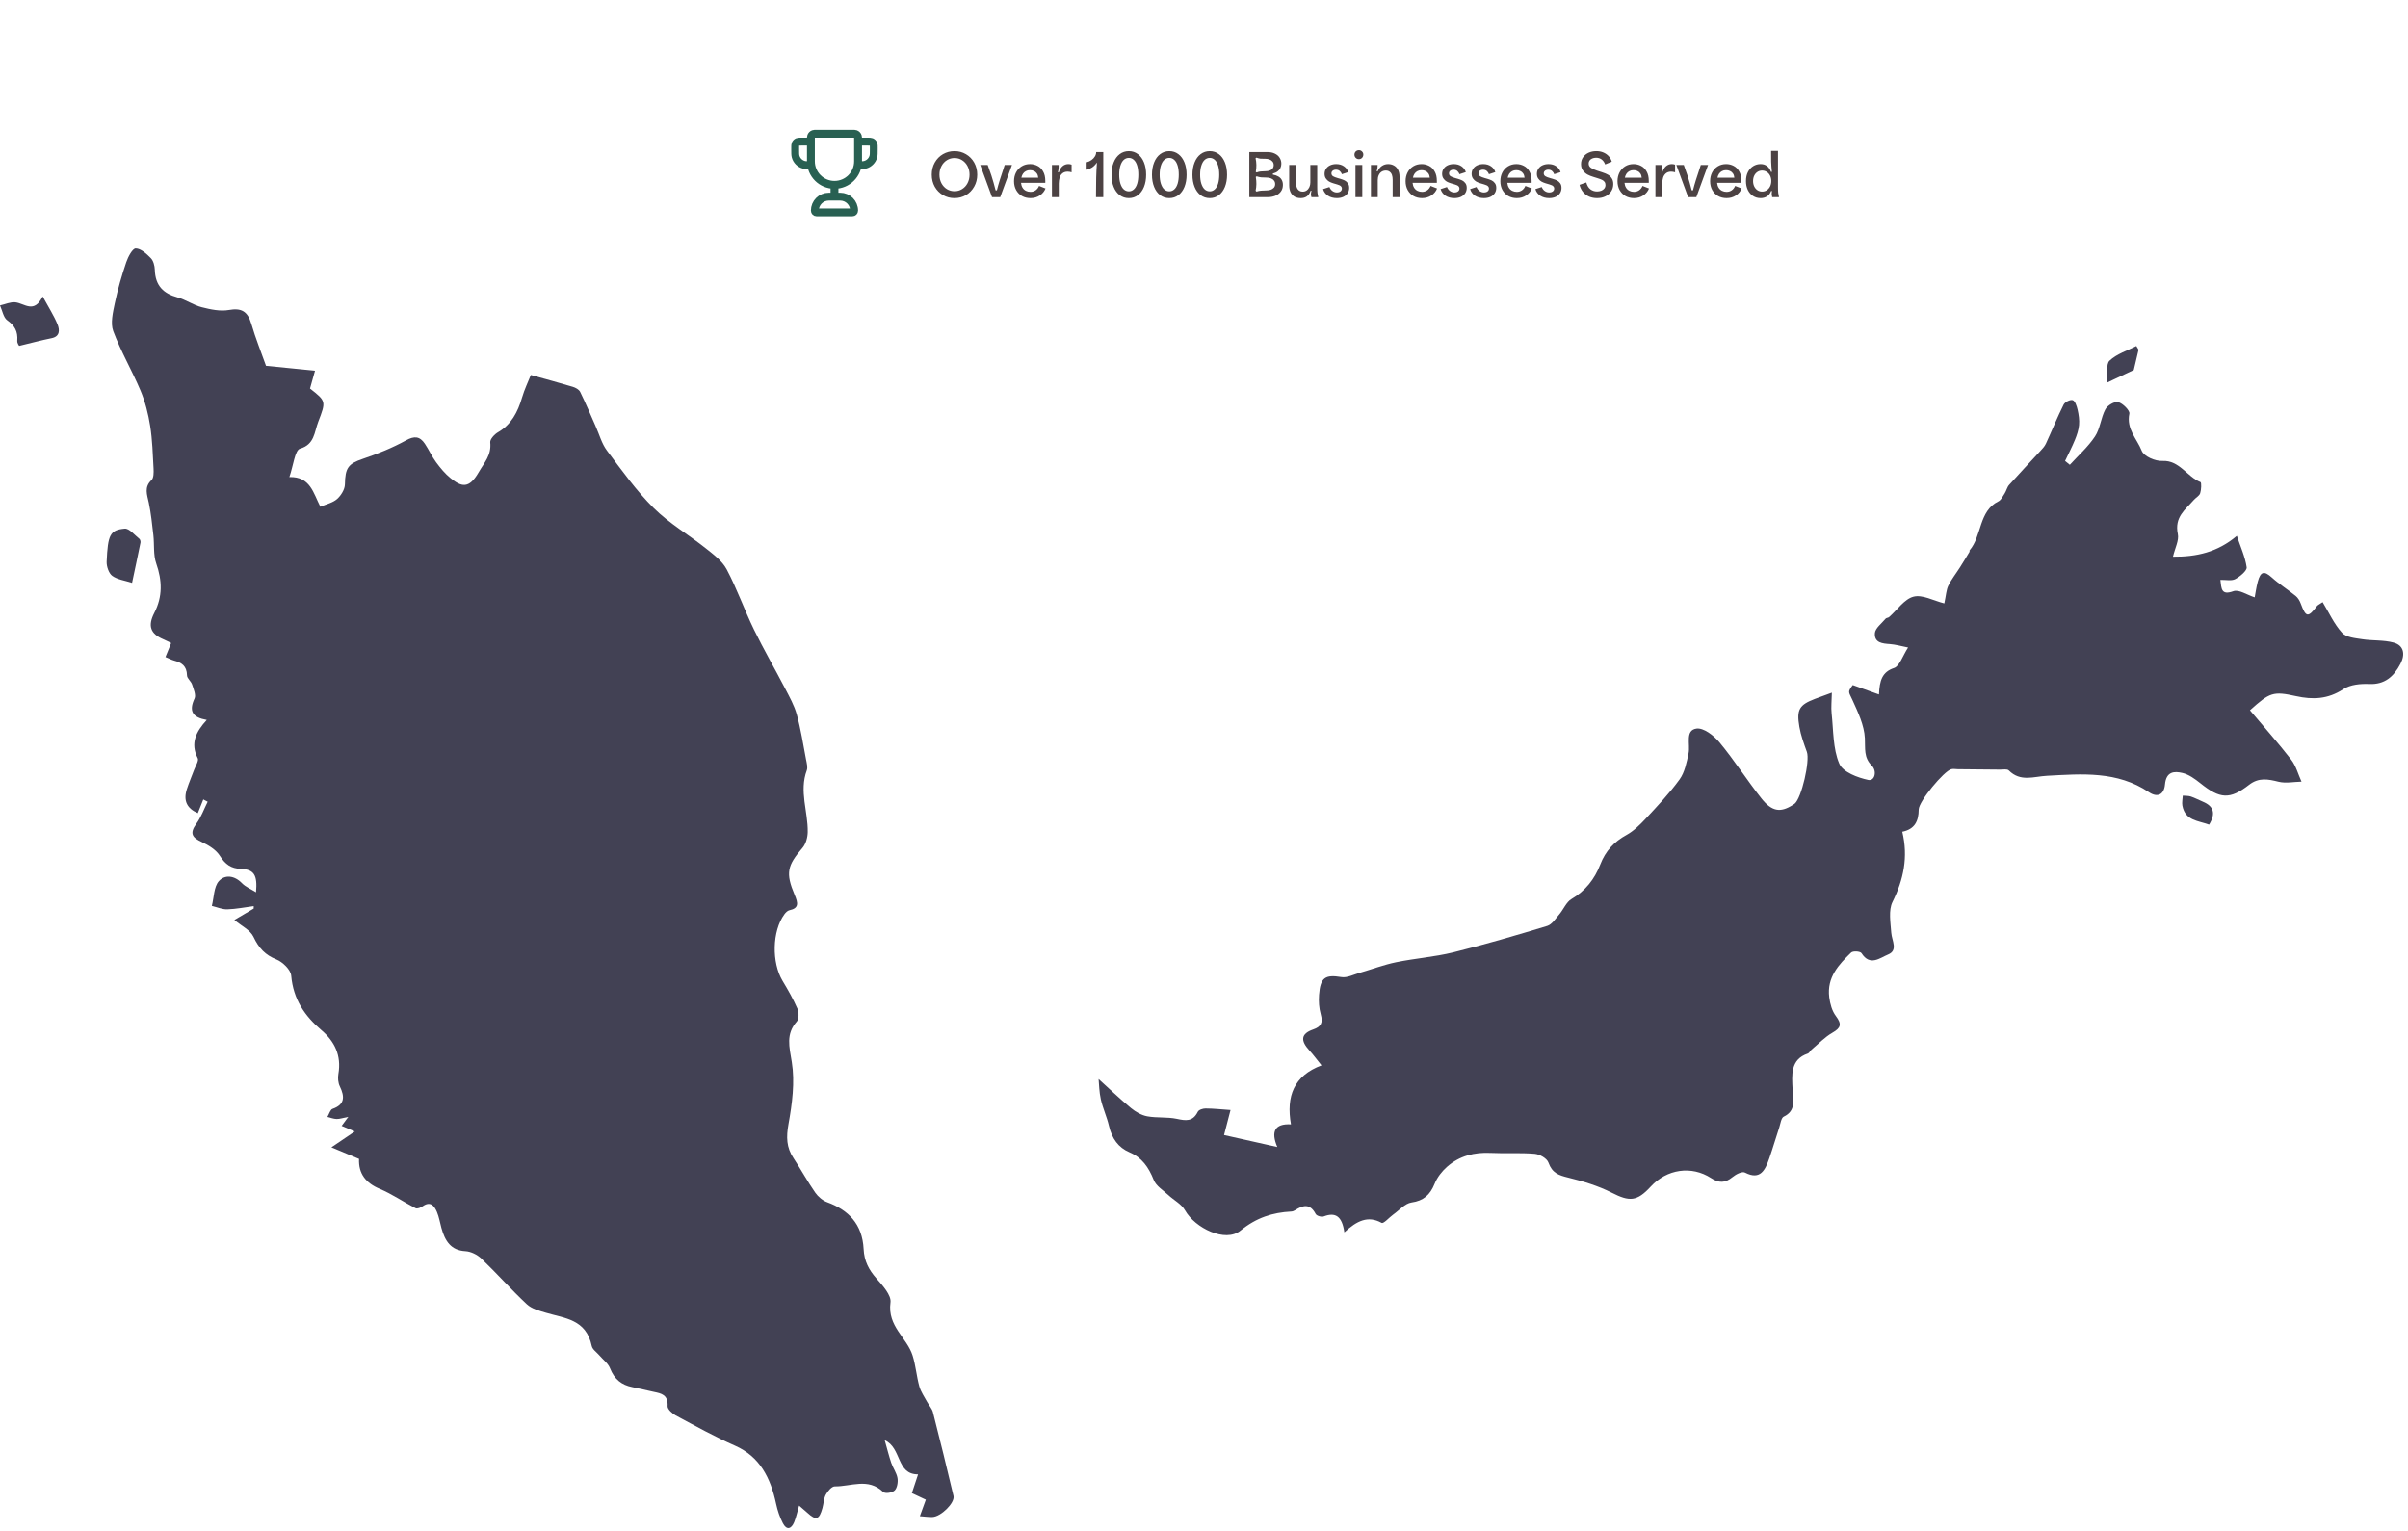 <svg width="500" height="318" viewBox="0 0 500 318" fill="none" xmlns="http://www.w3.org/2000/svg">
<path fill-rule="evenodd" clip-rule="evenodd" d="M193.726 293.359C193.524 292.573 192.904 291.92 192.508 291.187C191.942 290.13 191.215 289.115 190.895 287.975C190.311 285.882 190.152 283.651 189.505 281.588C188.316 277.79 184.22 275.526 184.903 270.519C185.108 269.021 183.231 266.96 181.96 265.515C180.403 263.746 179.444 261.93 179.324 259.448C179.064 254.247 176.168 251.326 171.777 249.716C170.831 249.369 169.875 248.577 169.274 247.712C167.667 245.398 166.304 242.89 164.752 240.535C163.295 238.327 163.232 236.193 163.722 233.479C164.481 229.272 165.082 224.748 164.41 220.612C163.886 217.374 163.137 214.801 165.462 212.158C165.902 211.657 165.902 210.244 165.585 209.52C164.711 207.519 163.629 205.614 162.508 203.757C160.197 199.918 160.32 193.392 162.877 189.901C163.14 189.544 163.533 189.147 163.918 189.065C165.943 188.638 165.697 187.54 165.017 185.915C163.077 181.305 163.457 179.813 166.662 176.071C167.328 175.291 167.695 173.937 167.714 172.839C167.787 168.574 165.913 164.349 167.517 160.013C167.755 159.372 167.509 158.48 167.364 157.726C166.771 154.612 166.285 151.465 165.451 148.427C164.932 146.528 163.935 144.759 163.025 143.008C160.894 138.901 158.571 134.91 156.544 130.744C154.549 126.644 153.021 122.275 150.893 118.266C149.942 116.479 148.122 115.146 146.516 113.865C142.95 111.028 138.955 108.723 135.723 105.511C132.129 101.943 129.102 97.687 126.012 93.569C124.954 92.159 124.451 90.263 123.703 88.582C122.634 86.183 121.623 83.751 120.468 81.405C120.216 80.896 119.498 80.513 118.926 80.343C116.153 79.507 113.358 78.762 110.226 77.885C109.691 79.236 108.904 80.858 108.401 82.574C107.502 85.632 106.147 88.202 103.395 89.789C102.685 90.195 101.729 91.234 101.794 91.876C102.068 94.587 100.584 96.024 99.382 98.114C97.379 101.59 95.829 101.146 93.573 99.332C92.43 98.417 91.447 97.219 90.553 96.012C89.676 94.823 89.05 93.416 88.22 92.176C87.165 90.599 86.042 90.513 84.315 91.464C81.46 93.036 78.41 94.269 75.345 95.302C72.303 96.33 71.672 97.175 71.618 100.616C71.601 101.661 70.79 102.944 69.989 103.648C69.085 104.443 67.776 104.708 66.524 105.255C65.054 102.423 64.448 98.956 60.084 99.091C60.901 96.748 61.234 93.495 62.295 93.192C65.33 92.323 65.251 89.754 66.076 87.617C67.729 83.334 67.705 83.322 64.371 80.705C64.683 79.592 65.002 78.441 65.407 77.007C61.928 76.654 58.726 76.33 55.234 75.98C54.256 73.222 53.073 70.293 52.19 67.27C51.409 64.6 50.062 63.946 47.531 64.394C45.714 64.715 43.706 64.282 41.864 63.811C40.14 63.369 38.572 62.242 36.853 61.771C33.99 60.985 32.241 59.398 32.145 56.025C32.121 55.201 31.845 54.156 31.323 53.629C30.427 52.719 29.252 51.627 28.183 51.612C27.522 51.603 26.596 53.346 26.216 54.471C25.276 57.252 24.445 60.096 23.844 62.975C23.448 64.865 22.907 67.143 23.516 68.777C25.104 73.031 27.424 76.963 29.186 81.152C30.148 83.442 30.784 85.956 31.178 88.441C31.642 91.364 31.724 94.358 31.886 97.325C31.929 98.126 31.927 99.279 31.481 99.694C29.869 101.19 30.549 102.741 30.905 104.457C31.364 106.665 31.593 108.932 31.85 111.178C32.071 113.126 31.815 115.243 32.435 117.012C33.689 120.598 33.796 123.892 32.039 127.303C30.634 130.038 31.263 131.633 33.872 132.758C34.424 132.993 34.962 133.279 35.539 133.559C35.121 134.586 34.776 135.431 34.353 136.47C35.066 136.764 35.604 137.059 36.175 137.212C37.689 137.621 38.79 138.292 38.829 140.279C38.84 140.915 39.662 141.483 39.889 142.166C40.198 143.108 40.73 144.362 40.403 145.068C39.162 147.724 39.979 149.01 42.933 149.534C40.711 151.96 39.476 154.37 41.061 157.494C41.315 157.997 40.605 159.089 40.31 159.896C39.815 161.241 39.239 162.554 38.799 163.92C38.014 166.348 38.859 167.938 41.077 168.897C41.501 167.841 41.856 166.949 42.214 166.054C42.517 166.213 42.818 166.372 43.121 166.531C42.351 168.064 41.758 169.745 40.771 171.099C39.258 173.175 39.99 173.999 41.903 174.897C43.299 175.556 44.845 176.48 45.662 177.773C46.802 179.574 47.988 180.39 50.01 180.475C52.758 180.587 53.483 181.732 53.16 185.329C52.04 184.626 50.988 184.213 50.247 183.448C48.671 181.817 46.679 181.617 45.427 183.039C44.408 184.196 44.43 186.415 43.99 188.164C45.059 188.42 46.135 188.906 47.198 188.873C49.032 188.82 50.854 188.446 52.682 188.205C52.682 188.376 52.682 188.544 52.682 188.714C51.253 189.559 49.824 190.401 48.668 191.081C50.179 192.359 51.969 193.171 52.638 194.596C53.742 196.93 55.078 198.364 57.382 199.279C58.666 199.791 60.357 201.399 60.467 202.65C60.907 207.622 63.297 211.03 66.74 213.971C69.434 216.267 70.945 219.19 70.26 223.097C70.118 223.9 70.21 224.916 70.557 225.631C71.634 227.859 71.566 229.437 69.044 230.323C68.571 230.488 68.331 231.421 67.984 232.001C68.623 232.151 69.262 232.416 69.902 232.425C70.563 232.437 71.227 232.195 72.325 231.981C71.678 232.852 71.317 233.341 70.94 233.853C71.656 234.159 72.257 234.415 73.667 235.016C71.779 236.293 70.467 237.185 68.811 238.307C70.792 239.137 72.549 239.873 74.552 240.712C74.415 243.808 75.992 245.736 78.85 246.935C81.419 248.012 83.779 249.66 86.28 250.944C86.646 251.132 87.364 250.835 87.782 250.538C89.324 249.445 90.16 250.393 90.728 251.736C91.168 252.775 91.354 253.943 91.657 255.05C92.395 257.744 93.619 259.71 96.616 259.878C97.767 259.94 99.097 260.59 99.969 261.429C103.177 264.505 106.142 267.87 109.385 270.899C110.423 271.867 111.994 272.265 113.385 272.68C117.271 273.843 121.705 273.999 122.872 279.577C123.025 280.304 123.886 280.863 124.424 281.493C125.186 282.388 126.247 283.145 126.665 284.196C127.572 286.503 129.088 287.681 131.28 288.111C132.777 288.405 134.261 288.791 135.758 289.103C137.316 289.43 138.758 289.694 138.619 292.088C138.586 292.694 139.581 293.612 140.286 293.989C144.357 296.168 148.409 298.431 152.614 300.277C157.765 302.547 159.992 306.93 161.153 312.367C161.451 313.759 161.921 315.157 162.571 316.4C163.339 317.868 164.301 317.624 164.902 316.164C165.309 315.166 165.53 314.083 165.927 312.729C166.722 313.418 167.203 313.812 167.662 314.233C169.449 315.87 170.102 315.664 170.777 313.209C171.031 312.284 171.047 311.23 171.484 310.433C171.886 309.7 172.711 308.728 173.34 308.734C176.692 308.775 180.253 306.888 183.381 309.888C183.805 310.294 185.258 310.068 185.772 309.57C186.289 309.073 186.496 307.825 186.354 307C186.163 305.908 185.431 304.934 185.062 303.856C184.575 302.426 184.217 300.948 183.698 299.132C187.28 300.748 186.07 306.256 190.63 306.238C190.139 307.73 189.742 308.926 189.343 310.132C190.39 310.624 191.259 311.03 192.242 311.495C191.808 312.693 191.442 313.709 190.999 314.922C192.027 314.995 192.824 315.119 193.62 315.09C195.396 315.016 198.322 312.137 197.983 310.709C196.614 304.907 195.193 299.12 193.718 293.348L193.726 293.359Z" fill="#424154"/>
<path fill-rule="evenodd" clip-rule="evenodd" d="M497.036 133.476C494.938 132.899 492.664 133.108 490.492 132.767C489.036 132.537 487.194 132.408 486.292 131.421C484.653 129.626 483.585 127.224 482.273 125.066C481.541 125.566 481.262 125.672 481.103 125.881C479.221 128.331 478.816 128.257 477.721 125.343C477.502 124.76 477.136 124.151 476.68 123.783C475.054 122.461 473.272 121.348 471.72 119.944C470.16 118.534 469.387 118.646 468.805 120.821C468.472 122.078 468.302 123.382 468.168 124.071C466.526 123.55 464.884 122.384 463.734 122.799C461.225 123.7 461.263 122.311 461.042 120.447C462.209 120.415 463.332 120.704 464.13 120.283C465.108 119.767 466.6 118.525 466.499 117.828C466.187 115.649 465.225 113.58 464.463 111.301C460.425 114.719 456.066 115.67 451.197 115.629C451.621 113.827 452.487 112.232 452.208 110.925C451.457 107.38 453.79 105.844 455.523 103.848C455.952 103.353 456.659 103.015 456.848 102.453C457.088 101.729 457.143 100.227 456.913 100.136C454.118 99.038 452.55 95.561 448.992 95.738C447.536 95.812 445.167 94.805 444.702 93.616C443.746 91.172 441.478 89.141 442.145 85.915C442.276 85.282 440.773 83.76 439.833 83.525C439.063 83.331 437.614 84.19 437.166 85.023C436.229 86.766 436.079 89.041 435.013 90.646C433.56 92.836 431.554 94.599 429.786 96.545C429.456 96.277 429.128 96.009 428.797 95.741C429.483 94.296 430.226 92.871 430.835 91.384C431.24 90.395 431.6 89.336 431.699 88.279C431.794 87.234 431.628 86.127 431.393 85.094C431.226 84.358 430.876 83.283 430.39 83.119C429.876 82.948 428.775 83.487 428.496 84.043C427.168 86.692 426.056 89.468 424.808 92.165C424.537 92.75 424.059 93.239 423.622 93.716C421.477 96.056 419.291 98.355 417.173 100.725C416.758 101.187 416.613 101.923 416.266 102.47C415.878 103.08 415.504 103.869 414.941 104.142C410.856 106.135 411.536 111.331 408.965 114.316C408.924 114.366 409.001 114.525 408.962 114.595C408.296 115.699 407.634 116.803 406.943 117.886C406.148 119.14 405.205 120.312 404.555 121.645C404.121 122.532 404.082 123.647 403.722 125.325C401.44 124.757 399.178 123.45 397.314 123.936C395.421 124.43 393.931 126.7 392.251 128.169C392.052 128.342 391.677 128.319 391.519 128.513C390.713 129.499 389.36 130.485 389.3 131.545C389.185 133.538 390.904 133.67 392.418 133.779C393.593 133.865 394.748 134.206 396.197 134.489C395.063 136.24 394.426 138.366 393.287 138.745C390.816 139.573 390.273 141.327 390.153 144.244C388.131 143.514 386.453 142.914 384.707 142.284C383.587 143.788 383.852 143.65 384.633 145.372C385.781 147.906 387.092 150.626 387.223 153.331C387.33 155.489 386.953 157.32 388.655 159.016C389.814 160.172 389.259 162.292 387.926 161.997C385.723 161.521 382.671 160.399 381.903 158.598C380.584 155.507 380.701 151.689 380.319 148.162C380.182 146.879 380.34 145.56 380.37 143.867C379.018 144.365 377.939 144.748 376.865 145.157C373.619 146.402 373.001 147.367 373.624 150.965C373.933 152.745 374.564 154.47 375.179 156.169C375.851 158.032 374.094 165.765 372.627 166.952C372.485 167.067 372.321 167.152 372.168 167.249C369.709 168.797 367.93 168.591 365.771 165.874C362.752 162.071 360.121 157.906 357.028 154.179C355.839 152.748 353.71 151.109 352.24 151.33C349.85 151.692 351.003 154.615 350.615 156.466C350.224 158.338 349.809 160.423 348.762 161.874C346.639 164.812 344.133 167.437 341.682 170.075C340.494 171.353 339.185 172.627 337.709 173.44C335.182 174.826 333.384 176.722 332.286 179.559C331.083 182.668 329.13 185.079 326.293 186.748C325.228 187.372 324.643 188.906 323.758 189.939C323.001 190.819 322.241 192.023 321.279 192.317C314.809 194.281 308.32 196.188 301.77 197.807C297.876 198.767 293.841 199.05 289.909 199.859C287.332 200.389 284.832 201.343 282.288 202.073C281.039 202.429 279.709 203.144 278.523 202.947C275.186 202.4 274.156 203.009 273.889 206.641C273.79 207.966 273.88 209.385 274.233 210.651C274.725 212.429 274.342 213.241 272.664 213.827C270.129 214.713 269.973 216.117 271.905 218.21C272.673 219.046 273.348 219.979 274.402 221.283C268.659 223.432 267.025 227.698 268.058 233.535C264.626 233.346 263.885 235.095 265.219 238.239C261.352 237.37 257.863 236.587 254.163 235.757C254.598 234.079 255.079 232.222 255.51 230.559C253.546 230.423 251.934 230.247 250.322 230.238C249.77 230.238 248.925 230.5 248.709 230.933C247.652 233.04 246.171 232.775 244.348 232.39C242.348 231.972 240.228 232.237 238.214 231.866C237.031 231.648 235.815 230.953 234.842 230.153C232.525 228.239 230.339 226.137 228.115 224.124C228.219 225.151 228.23 226.803 228.582 228.36C229.003 230.223 229.831 231.981 230.266 233.847C230.88 236.49 232.211 238.36 234.575 239.36C237.078 240.417 238.509 242.431 239.561 245.083C240.064 246.355 241.512 247.214 242.578 248.206C243.739 249.292 245.321 250.075 246.075 251.412C248.155 255.086 254.447 258.159 257.565 255.612C260.899 252.893 264.254 251.845 268.14 251.641C268.399 251.627 268.678 251.521 268.905 251.374C270.533 250.323 271.998 249.896 273.184 252.142C273.397 252.545 274.397 252.837 274.859 252.66C277.238 251.756 278.659 252.516 279.143 255.96C281.741 253.573 284.029 252.416 286.881 253.993C287.299 254.226 288.455 252.866 289.288 252.271C290.543 251.382 291.742 249.958 293.089 249.763C295.557 249.407 296.936 248.233 297.898 245.848C298.434 244.524 299.415 243.281 300.464 242.351C303.073 240.049 306.169 239.302 309.533 239.466C312.574 239.619 315.637 239.39 318.662 239.649C319.689 239.737 321.203 240.579 321.523 241.48C322.307 243.679 323.695 244.12 325.583 244.585C328.676 245.345 331.802 246.278 334.657 247.729C338.332 249.601 339.873 249.607 342.767 246.455C346.095 242.831 351.208 242.042 355.306 244.703C356.929 245.757 358.213 245.742 359.714 244.512C360.432 243.923 361.725 243.24 362.328 243.555C365.517 245.204 366.531 243.037 367.402 240.523C368.121 238.448 368.736 236.334 369.427 234.244C369.692 233.438 369.843 232.195 370.373 231.939C372.944 230.715 372.34 228.51 372.222 226.335C372.061 223.273 371.714 220.059 375.389 218.822C375.687 218.719 375.868 218.257 376.146 218.022C377.575 216.821 378.906 215.411 380.485 214.507C382.242 213.5 382.48 212.735 381.188 211.022C380.414 209.997 379.996 208.496 379.827 207.148C379.299 202.971 381.821 200.336 384.36 197.863C384.762 197.475 386.267 197.575 386.532 197.987C388.305 200.778 390.371 198.938 392.041 198.261C394.164 197.398 392.825 195.388 392.705 193.742C392.549 191.608 392.114 189.062 392.956 187.357C395.257 182.706 396.257 178.029 394.992 172.76C397.56 172.241 398.388 170.578 398.402 168.144C398.413 166.466 403.634 160.143 405.178 159.763C405.602 159.66 406.066 159.763 406.514 159.769C409.454 159.799 412.394 159.816 415.332 159.854C415.938 159.863 416.766 159.678 417.113 160.025C419.542 162.466 422.28 161.282 425.021 161.138C432.275 160.749 439.615 160.093 446.227 164.556C447.979 165.736 449.347 165.053 449.536 162.96C449.79 160.172 451.525 160.169 453.167 160.549C454.49 160.858 455.763 161.786 456.886 162.686C460.947 165.942 462.985 166.136 466.999 163.016C469.018 161.447 470.936 161.833 473.117 162.374C474.625 162.748 476.289 162.386 477.885 162.354C477.191 160.82 476.74 159.069 475.753 157.794C473.018 154.27 470.059 150.941 467.182 147.526C471.321 143.806 471.975 143.538 476.745 144.591C480.215 145.357 483.38 145.242 486.566 143.14C488.036 142.175 490.159 141.989 491.962 142.069C495.118 142.207 497.033 140.576 498.443 137.859C499.484 135.858 499.096 134.044 497.044 133.479L497.036 133.476Z" fill="#424154"/>
<path fill-rule="evenodd" clip-rule="evenodd" d="M8.856 61.574C7.066 65.256 5.093 63.004 3.191 62.795C2.159 62.684 1.066 63.208 0 63.443C0.481 64.5 0.71 65.966 1.497 66.522C3.033 67.614 3.743 68.824 3.585 70.784C3.544 71.317 4.014 71.9 3.989 71.841C6.489 71.238 8.599 70.673 10.733 70.24C12.471 69.884 12.405 68.515 11.949 67.39C11.216 65.586 10.143 63.941 8.856 61.574Z" fill="#424154"/>
<path fill-rule="evenodd" clip-rule="evenodd" d="M25.889 109.803C22.856 110.077 22.388 111.06 22.145 116.668C22.102 117.66 22.607 119.102 23.312 119.611C24.405 120.4 25.889 120.562 27.422 121.063C27.987 118.393 28.599 115.555 29.173 112.705C29.222 112.464 29.107 112.049 28.933 111.911C27.938 111.134 26.85 109.718 25.891 109.803H25.889Z" fill="#424154"/>
<path fill-rule="evenodd" clip-rule="evenodd" d="M443.06 76.854C443.347 75.638 443.702 74.14 444.054 72.648C443.899 72.389 443.748 72.133 443.592 71.876C441.699 72.848 439.54 73.49 438.024 74.923C437.259 75.644 437.658 77.796 437.516 79.474C439.691 78.45 441.295 77.69 443.06 76.854Z" fill="#424154"/>
<path fill-rule="evenodd" clip-rule="evenodd" d="M457.374 166.504C456.548 166.166 455.753 165.724 454.914 165.445C454.387 165.271 453.797 165.315 453.234 165.262C453.201 165.963 453.029 166.693 453.155 167.358C453.753 170.464 456.357 170.428 458.701 171.291C460.152 168.912 459.622 167.429 457.371 166.507L457.374 166.504Z" fill="#424154"/>
<g filter="url(#filter0_d_22_2181)">
<rect x="147" y="13" width="242.084" height="39.36" rx="13.054" fill="white" shape-rendering="crispEdges"/>
<path d="M173.274 35.128C170.57 35.128 168.379 32.936 168.379 30.233V25.7C168.379 25.362 168.379 25.194 168.428 25.058C168.51 24.832 168.689 24.653 168.916 24.571C169.051 24.521 169.22 24.521 169.557 24.521H176.991C177.329 24.521 177.497 24.521 177.633 24.571C177.859 24.653 178.038 24.832 178.12 25.058C178.169 25.194 178.169 25.362 178.169 25.7V30.233C178.169 32.936 175.978 35.128 173.274 35.128ZM173.274 35.128V37.576M178.169 26.153H180.209C180.589 26.153 180.779 26.153 180.929 26.215C181.129 26.298 181.288 26.457 181.371 26.657C181.433 26.807 181.433 26.997 181.433 27.377V27.785C181.433 28.544 181.433 28.923 181.35 29.234C181.123 30.079 180.463 30.739 179.619 30.965C179.308 31.049 178.928 31.049 178.169 31.049M168.379 26.153H166.339C165.959 26.153 165.769 26.153 165.619 26.215C165.419 26.298 165.26 26.457 165.177 26.657C165.115 26.807 165.115 26.997 165.115 27.377V27.785C165.115 28.544 165.115 28.923 165.199 29.234C165.425 30.079 166.085 30.739 166.929 30.965C167.241 31.049 167.62 31.049 168.379 31.049M169.557 40.839H176.991C177.191 40.839 177.354 40.677 177.354 40.477C177.354 38.874 176.055 37.576 174.453 37.576H172.096C170.493 37.576 169.195 38.874 169.195 40.477C169.195 40.677 169.357 40.839 169.557 40.839Z" stroke="#286052" stroke-width="1.632" stroke-linecap="round" stroke-linejoin="round"/>
<path d="M198.185 37.884C197.329 37.884 196.537 37.676 195.809 37.26C195.089 36.844 194.517 36.264 194.093 35.52C193.677 34.776 193.469 33.94 193.469 33.012C193.469 32.084 193.677 31.248 194.093 30.504C194.517 29.752 195.089 29.168 195.809 28.752C196.537 28.336 197.333 28.128 198.197 28.128C199.061 28.128 199.853 28.34 200.573 28.764C201.301 29.188 201.873 29.772 202.289 30.516C202.705 31.26 202.913 32.092 202.913 33.012C202.913 33.932 202.701 34.764 202.277 35.508C201.861 36.252 201.293 36.836 200.573 37.26C199.853 37.676 199.057 37.884 198.185 37.884ZM198.209 36.456C198.777 36.456 199.297 36.308 199.769 36.012C200.249 35.716 200.625 35.308 200.897 34.788C201.177 34.26 201.317 33.668 201.317 33.012C201.317 32.372 201.181 31.788 200.909 31.26C200.637 30.732 200.261 30.316 199.781 30.012C199.309 29.708 198.785 29.556 198.209 29.556C197.633 29.556 197.105 29.704 196.625 30C196.145 30.296 195.765 30.708 195.485 31.236C195.205 31.764 195.065 32.356 195.065 33.012C195.065 33.676 195.205 34.272 195.485 34.8C195.765 35.32 196.145 35.728 196.625 36.024C197.105 36.312 197.633 36.456 198.209 36.456ZM203.538 31.008H205.086C205.318 31.632 205.57 32.348 205.842 33.156C206.002 33.644 206.154 34.144 206.298 34.656C206.45 35.168 206.594 35.704 206.73 36.264H206.994C207.17 35.56 207.37 34.852 207.594 34.14C207.818 33.42 208.046 32.724 208.278 32.052C208.374 31.724 208.486 31.376 208.614 31.008H210.126L207.69 37.68H205.986L203.538 31.008ZM213.973 37.884C213.317 37.884 212.729 37.74 212.209 37.452C211.697 37.156 211.293 36.744 210.997 36.216C210.701 35.68 210.553 35.064 210.553 34.368C210.553 33.688 210.693 33.08 210.973 32.544C211.261 32 211.657 31.576 212.161 31.272C212.665 30.968 213.237 30.816 213.877 30.816C214.429 30.816 214.945 30.94 215.425 31.188C215.905 31.428 216.293 31.812 216.589 32.34C216.893 32.86 217.045 33.516 217.045 34.308V34.716H212.005C212.045 35.116 212.153 35.456 212.329 35.736C212.505 36.016 212.737 36.228 213.025 36.372C213.313 36.516 213.629 36.588 213.973 36.588C214.373 36.588 214.729 36.48 215.041 36.264C215.353 36.04 215.589 35.736 215.749 35.352L217.093 35.88C216.861 36.48 216.465 36.964 215.905 37.332C215.353 37.7 214.709 37.884 213.973 37.884ZM215.581 33.636C215.549 33.276 215.449 32.98 215.281 32.748C215.121 32.516 214.917 32.348 214.669 32.244C214.429 32.132 214.161 32.076 213.865 32.076C213.545 32.076 213.261 32.144 213.013 32.28C212.765 32.408 212.561 32.592 212.401 32.832C212.249 33.064 212.141 33.332 212.077 33.636H215.581ZM218.427 31.008H219.819C219.819 31.072 219.819 31.14 219.819 31.212C219.827 31.42 219.823 31.62 219.807 31.812C219.791 32.004 219.747 32.24 219.675 32.52H219.867C220.035 31.968 220.287 31.548 220.623 31.26C220.967 30.964 221.371 30.816 221.835 30.816C222.075 30.816 222.299 30.856 222.507 30.936V32.52C222.387 32.48 222.251 32.448 222.099 32.424C221.955 32.4 221.819 32.388 221.691 32.388C221.227 32.388 220.855 32.512 220.575 32.76C220.303 33 220.115 33.3 220.011 33.66C219.907 34.012 219.851 34.408 219.843 34.848V34.908V37.68H218.427V31.008ZM227.576 37.68C227.576 37.512 227.576 37.344 227.576 37.176C227.576 35.872 227.588 34.708 227.612 33.684C227.636 32.66 227.688 31.596 227.768 30.492C227.464 30.932 227.132 31.272 226.772 31.512C226.412 31.752 226.032 31.912 225.632 31.992V30.444C226.008 30.348 226.344 30.192 226.64 29.976C226.944 29.76 227.18 29.508 227.348 29.22C227.524 28.932 227.612 28.632 227.612 28.32H229.088V37.68H227.576ZM234.396 37.884C233.676 37.884 233.044 37.68 232.5 37.272C231.956 36.864 231.536 36.292 231.24 35.556C230.944 34.82 230.796 33.976 230.796 33.024C230.796 32.064 230.944 31.216 231.24 30.48C231.536 29.736 231.956 29.16 232.5 28.752C233.044 28.336 233.676 28.128 234.396 28.128C235.108 28.128 235.736 28.336 236.28 28.752C236.824 29.16 237.244 29.736 237.54 30.48C237.836 31.216 237.984 32.064 237.984 33.024C237.984 33.976 237.836 34.82 237.54 35.556C237.244 36.292 236.824 36.864 236.28 37.272C235.736 37.68 235.108 37.884 234.396 37.884ZM234.396 36.48C234.788 36.48 235.132 36.344 235.428 36.072C235.732 35.8 235.964 35.404 236.124 34.884C236.284 34.364 236.364 33.74 236.364 33.012C236.364 32.284 236.284 31.66 236.124 31.14C235.964 30.612 235.732 30.212 235.428 29.94C235.132 29.668 234.788 29.532 234.396 29.532C233.996 29.532 233.644 29.668 233.34 29.94C233.044 30.212 232.812 30.612 232.644 31.14C232.476 31.66 232.392 32.284 232.392 33.012C232.392 33.74 232.476 34.364 232.644 34.884C232.812 35.404 233.044 35.8 233.34 36.072C233.644 36.344 233.996 36.48 234.396 36.48ZM242.798 37.884C242.078 37.884 241.446 37.68 240.902 37.272C240.358 36.864 239.938 36.292 239.642 35.556C239.346 34.82 239.198 33.976 239.198 33.024C239.198 32.064 239.346 31.216 239.642 30.48C239.938 29.736 240.358 29.16 240.902 28.752C241.446 28.336 242.078 28.128 242.798 28.128C243.51 28.128 244.138 28.336 244.682 28.752C245.226 29.16 245.646 29.736 245.942 30.48C246.238 31.216 246.386 32.064 246.386 33.024C246.386 33.976 246.238 34.82 245.942 35.556C245.646 36.292 245.226 36.864 244.682 37.272C244.138 37.68 243.51 37.884 242.798 37.884ZM242.798 36.48C243.19 36.48 243.534 36.344 243.83 36.072C244.134 35.8 244.366 35.404 244.526 34.884C244.686 34.364 244.766 33.74 244.766 33.012C244.766 32.284 244.686 31.66 244.526 31.14C244.366 30.612 244.134 30.212 243.83 29.94C243.534 29.668 243.19 29.532 242.798 29.532C242.398 29.532 242.046 29.668 241.742 29.94C241.446 30.212 241.214 30.612 241.046 31.14C240.878 31.66 240.794 32.284 240.794 33.012C240.794 33.74 240.878 34.364 241.046 34.884C241.214 35.404 241.446 35.8 241.742 36.072C242.046 36.344 242.398 36.48 242.798 36.48ZM251.2 37.884C250.48 37.884 249.848 37.68 249.304 37.272C248.76 36.864 248.34 36.292 248.044 35.556C247.748 34.82 247.6 33.976 247.6 33.024C247.6 32.064 247.748 31.216 248.044 30.48C248.34 29.736 248.76 29.16 249.304 28.752C249.848 28.336 250.48 28.128 251.2 28.128C251.912 28.128 252.54 28.336 253.084 28.752C253.628 29.16 254.048 29.736 254.344 30.48C254.64 31.216 254.788 32.064 254.788 33.024C254.788 33.976 254.64 34.82 254.344 35.556C254.048 36.292 253.628 36.864 253.084 37.272C252.54 37.68 251.912 37.884 251.2 37.884ZM251.2 36.48C251.592 36.48 251.936 36.344 252.232 36.072C252.536 35.8 252.768 35.404 252.928 34.884C253.088 34.364 253.168 33.74 253.168 33.012C253.168 32.284 253.088 31.66 252.928 31.14C252.768 30.612 252.536 30.212 252.232 29.94C251.936 29.668 251.592 29.532 251.2 29.532C250.8 29.532 250.448 29.668 250.144 29.94C249.848 30.212 249.616 30.612 249.448 31.14C249.28 31.66 249.196 32.284 249.196 33.012C249.196 33.74 249.28 34.364 249.448 34.884C249.616 35.404 249.848 35.8 250.144 36.072C250.448 36.344 250.8 36.48 251.2 36.48ZM259.412 28.32H263.168C263.768 28.32 264.284 28.428 264.716 28.644C265.156 28.852 265.488 29.14 265.712 29.508C265.944 29.876 266.06 30.288 266.06 30.744C266.06 31.056 265.996 31.348 265.868 31.62C265.748 31.892 265.556 32.128 265.292 32.328C265.036 32.528 264.704 32.68 264.296 32.784V33C264.752 33.08 265.132 33.212 265.436 33.396C265.748 33.572 265.984 33.808 266.144 34.104C266.304 34.392 266.384 34.736 266.384 35.136C266.384 35.704 266.232 36.18 265.928 36.564C265.624 36.948 265.236 37.232 264.764 37.416C264.3 37.592 263.804 37.68 263.276 37.68H259.412V28.32ZM260.9 36.528C261.236 36.424 261.552 36.36 261.848 36.336C262.152 36.304 262.516 36.288 262.94 36.288C263.276 36.288 263.576 36.244 263.84 36.156C264.112 36.06 264.336 35.916 264.512 35.724C264.688 35.524 264.776 35.272 264.776 34.968C264.776 34.664 264.688 34.412 264.512 34.212C264.344 34.004 264.12 33.852 263.84 33.756C263.568 33.66 263.264 33.612 262.928 33.612C262.52 33.612 262.168 33.6 261.872 33.576C261.584 33.544 261.272 33.472 260.936 33.36L260.756 33.48C260.844 34.024 260.884 34.524 260.876 34.98C260.868 35.436 260.816 35.892 260.72 36.348L260.9 36.528ZM260.924 32.556C261.228 32.444 261.512 32.376 261.776 32.352C262.04 32.32 262.356 32.304 262.724 32.304C263.06 32.304 263.356 32.26 263.612 32.172C263.868 32.084 264.076 31.944 264.236 31.752C264.396 31.552 264.476 31.308 264.476 31.02C264.476 30.724 264.392 30.48 264.224 30.288C264.064 30.088 263.852 29.944 263.588 29.856C263.324 29.76 263.032 29.712 262.712 29.712H262.496C262.192 29.72 261.92 29.712 261.68 29.688C261.448 29.656 261.188 29.584 260.9 29.472L260.708 29.592C260.812 30.056 260.868 30.516 260.876 30.972C260.884 31.42 260.844 31.908 260.756 32.436L260.924 32.556ZM270.091 37.884C269.611 37.884 269.191 37.788 268.831 37.596C268.479 37.396 268.199 37.096 267.991 36.696C267.791 36.296 267.691 35.796 267.691 35.196V31.008H269.119V34.692C269.119 35.3 269.239 35.76 269.479 36.072C269.727 36.384 270.067 36.54 270.499 36.54C270.819 36.54 271.099 36.452 271.339 36.276C271.579 36.1 271.763 35.868 271.891 35.58C272.019 35.292 272.083 34.98 272.083 34.644V31.008H273.511V35.592C273.511 36.104 273.527 36.504 273.559 36.792C273.599 37.08 273.655 37.376 273.727 37.68H272.311C272.303 37.656 272.295 37.632 272.287 37.608C272.231 37.4 272.203 37.208 272.203 37.032C272.203 36.848 272.247 36.624 272.335 36.36H272.143C271.951 36.896 271.687 37.284 271.351 37.524C271.015 37.764 270.595 37.884 270.091 37.884ZM277.59 37.884C276.862 37.884 276.242 37.716 275.73 37.38C275.226 37.036 274.89 36.58 274.722 36.012L276.042 35.58C276.194 35.948 276.41 36.228 276.69 36.42C276.97 36.612 277.266 36.708 277.578 36.708C277.746 36.708 277.91 36.684 278.07 36.636C278.23 36.58 278.362 36.492 278.466 36.372C278.578 36.244 278.634 36.088 278.634 35.904C278.634 35.736 278.586 35.596 278.49 35.484C278.402 35.372 278.286 35.284 278.142 35.22C277.998 35.156 277.822 35.092 277.614 35.028C277.598 35.028 277.586 35.028 277.578 35.028C277.578 35.02 277.574 35.016 277.566 35.016L276.87 34.812C276.854 34.804 276.842 34.8 276.834 34.8C276.514 34.704 276.226 34.584 275.97 34.44C275.714 34.288 275.494 34.08 275.31 33.816C275.126 33.552 275.034 33.228 275.034 32.844C275.034 32.428 275.142 32.068 275.358 31.764C275.574 31.452 275.866 31.216 276.234 31.056C276.602 30.896 277.01 30.816 277.458 30.816C278.082 30.816 278.618 30.972 279.066 31.284C279.514 31.596 279.81 31.996 279.954 32.484L278.634 32.916C278.538 32.644 278.386 32.42 278.178 32.244C277.97 32.068 277.71 31.98 277.398 31.98C277.222 31.98 277.062 32.012 276.918 32.076C276.774 32.14 276.662 32.228 276.582 32.34C276.502 32.452 276.462 32.584 276.462 32.736C276.462 33 276.574 33.204 276.798 33.348C277.03 33.484 277.338 33.604 277.722 33.708C277.73 33.716 277.734 33.72 277.734 33.72C277.734 33.72 277.738 33.72 277.746 33.72L278.298 33.876C278.314 33.876 278.326 33.88 278.334 33.888C278.662 33.984 278.95 34.092 279.198 34.212C279.446 34.332 279.666 34.52 279.858 34.776C280.05 35.024 280.146 35.352 280.146 35.76C280.146 36.176 280.042 36.544 279.834 36.864C279.626 37.184 279.326 37.436 278.934 37.62C278.542 37.796 278.094 37.884 277.59 37.884ZM281.451 31.008H282.867V37.68H281.451V31.008ZM282.171 29.796C281.907 29.796 281.683 29.704 281.499 29.52C281.323 29.336 281.235 29.112 281.235 28.848C281.235 28.688 281.275 28.536 281.355 28.392C281.435 28.248 281.547 28.136 281.691 28.056C281.835 27.976 281.995 27.936 282.171 27.936C282.427 27.936 282.643 28.028 282.819 28.212C282.995 28.388 283.083 28.6 283.083 28.848C283.083 29.024 283.043 29.184 282.963 29.328C282.883 29.472 282.771 29.588 282.627 29.676C282.491 29.756 282.339 29.796 282.171 29.796ZM284.662 31.008H286.054C286.054 31.016 286.054 31.02 286.054 31.02C286.054 31.02 286.054 31.024 286.054 31.032C286.054 31.264 286.042 31.476 286.018 31.668C285.994 31.852 285.942 32.072 285.862 32.328H286.054C286.302 31.792 286.614 31.408 286.99 31.176C287.366 30.936 287.782 30.816 288.238 30.816C288.67 30.816 289.062 30.912 289.414 31.104C289.774 31.288 290.062 31.58 290.278 31.98C290.494 32.38 290.602 32.88 290.602 33.48V37.68H289.174V34.104C289.174 33.696 289.126 33.352 289.03 33.072C288.934 32.792 288.778 32.572 288.562 32.412C288.354 32.244 288.082 32.16 287.746 32.16C287.426 32.16 287.138 32.24 286.882 32.4C286.634 32.56 286.438 32.792 286.294 33.096C286.15 33.392 286.078 33.744 286.078 34.152V37.68H284.662V31.008ZM295.278 37.884C294.622 37.884 294.034 37.74 293.514 37.452C293.002 37.156 292.598 36.744 292.302 36.216C292.006 35.68 291.858 35.064 291.858 34.368C291.858 33.688 291.998 33.08 292.278 32.544C292.566 32 292.962 31.576 293.466 31.272C293.97 30.968 294.542 30.816 295.182 30.816C295.734 30.816 296.25 30.94 296.73 31.188C297.21 31.428 297.598 31.812 297.894 32.34C298.198 32.86 298.35 33.516 298.35 34.308V34.716H293.31C293.35 35.116 293.458 35.456 293.634 35.736C293.81 36.016 294.042 36.228 294.33 36.372C294.618 36.516 294.934 36.588 295.278 36.588C295.678 36.588 296.034 36.48 296.346 36.264C296.658 36.04 296.894 35.736 297.054 35.352L298.398 35.88C298.166 36.48 297.77 36.964 297.21 37.332C296.658 37.7 296.014 37.884 295.278 37.884ZM296.886 33.636C296.854 33.276 296.754 32.98 296.586 32.748C296.426 32.516 296.222 32.348 295.974 32.244C295.734 32.132 295.466 32.076 295.17 32.076C294.85 32.076 294.566 32.144 294.318 32.28C294.07 32.408 293.866 32.592 293.706 32.832C293.554 33.064 293.446 33.332 293.382 33.636H296.886ZM302 37.884C301.272 37.884 300.652 37.716 300.14 37.38C299.636 37.036 299.3 36.58 299.132 36.012L300.452 35.58C300.604 35.948 300.82 36.228 301.1 36.42C301.38 36.612 301.676 36.708 301.988 36.708C302.156 36.708 302.32 36.684 302.48 36.636C302.64 36.58 302.772 36.492 302.876 36.372C302.988 36.244 303.044 36.088 303.044 35.904C303.044 35.736 302.996 35.596 302.9 35.484C302.812 35.372 302.696 35.284 302.552 35.22C302.408 35.156 302.232 35.092 302.024 35.028C302.008 35.028 301.996 35.028 301.988 35.028C301.988 35.02 301.984 35.016 301.976 35.016L301.28 34.812C301.264 34.804 301.252 34.8 301.244 34.8C300.924 34.704 300.636 34.584 300.38 34.44C300.124 34.288 299.904 34.08 299.72 33.816C299.536 33.552 299.444 33.228 299.444 32.844C299.444 32.428 299.552 32.068 299.768 31.764C299.984 31.452 300.276 31.216 300.644 31.056C301.012 30.896 301.42 30.816 301.868 30.816C302.492 30.816 303.028 30.972 303.476 31.284C303.924 31.596 304.22 31.996 304.364 32.484L303.044 32.916C302.948 32.644 302.796 32.42 302.588 32.244C302.38 32.068 302.12 31.98 301.808 31.98C301.632 31.98 301.472 32.012 301.328 32.076C301.184 32.14 301.072 32.228 300.992 32.34C300.912 32.452 300.872 32.584 300.872 32.736C300.872 33 300.984 33.204 301.208 33.348C301.44 33.484 301.748 33.604 302.132 33.708C302.14 33.716 302.144 33.72 302.144 33.72C302.144 33.72 302.148 33.72 302.156 33.72L302.708 33.876C302.724 33.876 302.736 33.88 302.744 33.888C303.072 33.984 303.36 34.092 303.608 34.212C303.856 34.332 304.076 34.52 304.268 34.776C304.46 35.024 304.556 35.352 304.556 35.76C304.556 36.176 304.452 36.544 304.244 36.864C304.036 37.184 303.736 37.436 303.344 37.62C302.952 37.796 302.504 37.884 302 37.884ZM308.129 37.884C307.401 37.884 306.781 37.716 306.269 37.38C305.765 37.036 305.429 36.58 305.261 36.012L306.581 35.58C306.733 35.948 306.949 36.228 307.229 36.42C307.509 36.612 307.805 36.708 308.117 36.708C308.285 36.708 308.449 36.684 308.609 36.636C308.769 36.58 308.901 36.492 309.005 36.372C309.117 36.244 309.173 36.088 309.173 35.904C309.173 35.736 309.125 35.596 309.029 35.484C308.941 35.372 308.825 35.284 308.681 35.22C308.537 35.156 308.361 35.092 308.153 35.028C308.137 35.028 308.125 35.028 308.117 35.028C308.117 35.02 308.113 35.016 308.105 35.016L307.409 34.812C307.393 34.804 307.381 34.8 307.373 34.8C307.053 34.704 306.765 34.584 306.509 34.44C306.253 34.288 306.033 34.08 305.849 33.816C305.665 33.552 305.573 33.228 305.573 32.844C305.573 32.428 305.681 32.068 305.897 31.764C306.113 31.452 306.405 31.216 306.773 31.056C307.141 30.896 307.549 30.816 307.997 30.816C308.621 30.816 309.157 30.972 309.605 31.284C310.053 31.596 310.349 31.996 310.493 32.484L309.173 32.916C309.077 32.644 308.925 32.42 308.717 32.244C308.509 32.068 308.249 31.98 307.937 31.98C307.761 31.98 307.601 32.012 307.457 32.076C307.313 32.14 307.201 32.228 307.121 32.34C307.041 32.452 307.001 32.584 307.001 32.736C307.001 33 307.113 33.204 307.337 33.348C307.569 33.484 307.877 33.604 308.261 33.708C308.269 33.716 308.273 33.72 308.273 33.72C308.273 33.72 308.277 33.72 308.285 33.72L308.837 33.876C308.853 33.876 308.865 33.88 308.873 33.888C309.201 33.984 309.489 34.092 309.737 34.212C309.985 34.332 310.205 34.52 310.397 34.776C310.589 35.024 310.685 35.352 310.685 35.76C310.685 36.176 310.581 36.544 310.373 36.864C310.165 37.184 309.865 37.436 309.473 37.62C309.081 37.796 308.633 37.884 308.129 37.884ZM314.954 37.884C314.298 37.884 313.71 37.74 313.19 37.452C312.678 37.156 312.274 36.744 311.978 36.216C311.682 35.68 311.534 35.064 311.534 34.368C311.534 33.688 311.674 33.08 311.954 32.544C312.242 32 312.638 31.576 313.142 31.272C313.646 30.968 314.218 30.816 314.858 30.816C315.41 30.816 315.926 30.94 316.406 31.188C316.886 31.428 317.274 31.812 317.57 32.34C317.874 32.86 318.026 33.516 318.026 34.308V34.716H312.986C313.026 35.116 313.134 35.456 313.31 35.736C313.486 36.016 313.718 36.228 314.006 36.372C314.294 36.516 314.61 36.588 314.954 36.588C315.354 36.588 315.71 36.48 316.022 36.264C316.334 36.04 316.57 35.736 316.73 35.352L318.074 35.88C317.842 36.48 317.446 36.964 316.886 37.332C316.334 37.7 315.69 37.884 314.954 37.884ZM316.562 33.636C316.53 33.276 316.43 32.98 316.262 32.748C316.102 32.516 315.898 32.348 315.65 32.244C315.41 32.132 315.142 32.076 314.846 32.076C314.526 32.076 314.242 32.144 313.994 32.28C313.746 32.408 313.542 32.592 313.382 32.832C313.23 33.064 313.122 33.332 313.058 33.636H316.562ZM321.676 37.884C320.948 37.884 320.328 37.716 319.816 37.38C319.312 37.036 318.976 36.58 318.808 36.012L320.128 35.58C320.28 35.948 320.496 36.228 320.776 36.42C321.056 36.612 321.352 36.708 321.664 36.708C321.832 36.708 321.996 36.684 322.156 36.636C322.316 36.58 322.448 36.492 322.552 36.372C322.664 36.244 322.72 36.088 322.72 35.904C322.72 35.736 322.672 35.596 322.576 35.484C322.488 35.372 322.372 35.284 322.228 35.22C322.084 35.156 321.908 35.092 321.7 35.028C321.684 35.028 321.672 35.028 321.664 35.028C321.664 35.02 321.66 35.016 321.652 35.016L320.956 34.812C320.94 34.804 320.928 34.8 320.92 34.8C320.6 34.704 320.312 34.584 320.056 34.44C319.8 34.288 319.58 34.08 319.396 33.816C319.212 33.552 319.12 33.228 319.12 32.844C319.12 32.428 319.228 32.068 319.444 31.764C319.66 31.452 319.952 31.216 320.32 31.056C320.688 30.896 321.096 30.816 321.544 30.816C322.168 30.816 322.704 30.972 323.152 31.284C323.6 31.596 323.896 31.996 324.04 32.484L322.72 32.916C322.624 32.644 322.472 32.42 322.264 32.244C322.056 32.068 321.796 31.98 321.484 31.98C321.308 31.98 321.148 32.012 321.004 32.076C320.86 32.14 320.748 32.228 320.668 32.34C320.588 32.452 320.548 32.584 320.548 32.736C320.548 33 320.66 33.204 320.884 33.348C321.116 33.484 321.424 33.604 321.808 33.708C321.816 33.716 321.82 33.72 321.82 33.72C321.82 33.72 321.824 33.72 321.832 33.72L322.384 33.876C322.4 33.876 322.412 33.88 322.42 33.888C322.748 33.984 323.036 34.092 323.284 34.212C323.532 34.332 323.752 34.52 323.944 34.776C324.136 35.024 324.232 35.352 324.232 35.76C324.232 36.176 324.128 36.544 323.92 36.864C323.712 37.184 323.412 37.436 323.02 37.62C322.628 37.796 322.18 37.884 321.676 37.884ZM331.622 37.884C331.038 37.884 330.498 37.784 330.002 37.584C329.514 37.376 329.09 37.064 328.73 36.648C328.378 36.232 328.126 35.724 327.974 35.124L329.378 34.632C329.554 35.28 329.842 35.756 330.242 36.06C330.642 36.356 331.098 36.504 331.61 36.504C331.914 36.504 332.198 36.456 332.462 36.36C332.734 36.256 332.95 36.104 333.11 35.904C333.278 35.696 333.362 35.448 333.362 35.16C333.362 34.888 333.294 34.668 333.158 34.5C333.022 34.324 332.85 34.188 332.642 34.092C332.434 33.988 332.166 33.888 331.838 33.792C331.782 33.768 331.722 33.748 331.658 33.732L330.818 33.468C330.386 33.34 329.99 33.18 329.63 32.988C329.278 32.796 328.966 32.52 328.694 32.16C328.422 31.8 328.286 31.352 328.286 30.816C328.286 30.264 328.43 29.788 328.718 29.388C329.006 28.98 329.39 28.668 329.87 28.452C330.35 28.236 330.882 28.128 331.466 28.128C332.01 28.128 332.502 28.224 332.942 28.416C333.39 28.608 333.762 28.872 334.058 29.208C334.354 29.536 334.558 29.908 334.67 30.324L333.29 30.888C333.138 30.456 332.902 30.116 332.582 29.868C332.262 29.62 331.874 29.496 331.418 29.496C331.122 29.496 330.854 29.548 330.614 29.652C330.382 29.748 330.198 29.888 330.062 30.072C329.934 30.248 329.87 30.456 329.87 30.696C329.87 31.08 330.03 31.38 330.35 31.596C330.67 31.812 331.078 32 331.574 32.16C331.582 32.16 331.586 32.164 331.586 32.172C331.586 32.172 331.59 32.172 331.598 32.172L332.57 32.484C332.626 32.5 332.694 32.524 332.774 32.556C333.182 32.684 333.538 32.832 333.842 33C334.154 33.168 334.422 33.416 334.646 33.744C334.87 34.064 334.982 34.472 334.982 34.968C334.982 35.528 334.838 36.032 334.55 36.48C334.262 36.92 333.866 37.264 333.362 37.512C332.858 37.76 332.278 37.884 331.622 37.884ZM339.282 37.884C338.626 37.884 338.038 37.74 337.518 37.452C337.006 37.156 336.602 36.744 336.306 36.216C336.01 35.68 335.862 35.064 335.862 34.368C335.862 33.688 336.002 33.08 336.282 32.544C336.57 32 336.966 31.576 337.47 31.272C337.974 30.968 338.546 30.816 339.186 30.816C339.738 30.816 340.254 30.94 340.734 31.188C341.214 31.428 341.602 31.812 341.898 32.34C342.202 32.86 342.354 33.516 342.354 34.308V34.716H337.314C337.354 35.116 337.462 35.456 337.638 35.736C337.814 36.016 338.046 36.228 338.334 36.372C338.622 36.516 338.938 36.588 339.282 36.588C339.682 36.588 340.038 36.48 340.35 36.264C340.662 36.04 340.898 35.736 341.058 35.352L342.402 35.88C342.17 36.48 341.774 36.964 341.214 37.332C340.662 37.7 340.018 37.884 339.282 37.884ZM340.89 33.636C340.858 33.276 340.758 32.98 340.59 32.748C340.43 32.516 340.226 32.348 339.978 32.244C339.738 32.132 339.47 32.076 339.174 32.076C338.854 32.076 338.57 32.144 338.322 32.28C338.074 32.408 337.87 32.592 337.71 32.832C337.558 33.064 337.45 33.332 337.386 33.636H340.89ZM343.736 31.008H345.128C345.128 31.072 345.128 31.14 345.128 31.212C345.136 31.42 345.132 31.62 345.116 31.812C345.1 32.004 345.056 32.24 344.984 32.52H345.176C345.344 31.968 345.596 31.548 345.932 31.26C346.276 30.964 346.68 30.816 347.144 30.816C347.384 30.816 347.608 30.856 347.816 30.936V32.52C347.696 32.48 347.56 32.448 347.408 32.424C347.264 32.4 347.128 32.388 347 32.388C346.536 32.388 346.164 32.512 345.884 32.76C345.612 33 345.424 33.3 345.32 33.66C345.216 34.012 345.16 34.408 345.152 34.848V34.908V37.68H343.736V31.008ZM348.077 31.008H349.625C349.857 31.632 350.109 32.348 350.381 33.156C350.541 33.644 350.693 34.144 350.837 34.656C350.989 35.168 351.133 35.704 351.269 36.264H351.533C351.709 35.56 351.909 34.852 352.133 34.14C352.357 33.42 352.585 32.724 352.817 32.052C352.913 31.724 353.025 31.376 353.153 31.008H354.665L352.229 37.68H350.525L348.077 31.008ZM358.512 37.884C357.856 37.884 357.268 37.74 356.748 37.452C356.236 37.156 355.832 36.744 355.536 36.216C355.24 35.68 355.092 35.064 355.092 34.368C355.092 33.688 355.232 33.08 355.512 32.544C355.8 32 356.196 31.576 356.7 31.272C357.204 30.968 357.776 30.816 358.416 30.816C358.968 30.816 359.484 30.94 359.964 31.188C360.444 31.428 360.832 31.812 361.128 32.34C361.432 32.86 361.584 33.516 361.584 34.308V34.716H356.544C356.584 35.116 356.692 35.456 356.868 35.736C357.044 36.016 357.276 36.228 357.564 36.372C357.852 36.516 358.168 36.588 358.512 36.588C358.912 36.588 359.268 36.48 359.58 36.264C359.892 36.04 360.128 35.736 360.288 35.352L361.632 35.88C361.4 36.48 361.004 36.964 360.444 37.332C359.892 37.7 359.248 37.884 358.512 37.884ZM360.12 33.636C360.088 33.276 359.988 32.98 359.82 32.748C359.66 32.516 359.456 32.348 359.208 32.244C358.968 32.132 358.7 32.076 358.404 32.076C358.084 32.076 357.8 32.144 357.552 32.28C357.304 32.408 357.1 32.592 356.94 32.832C356.788 33.064 356.68 33.332 356.616 33.636H360.12ZM365.582 37.884C364.982 37.884 364.45 37.732 363.986 37.428C363.522 37.124 363.162 36.704 362.906 36.168C362.658 35.632 362.534 35.024 362.534 34.344C362.534 33.632 362.666 33.012 362.93 32.484C363.202 31.948 363.57 31.536 364.034 31.248C364.498 30.96 365.01 30.816 365.57 30.816C366.082 30.816 366.518 30.948 366.878 31.212C367.246 31.476 367.53 31.88 367.73 32.424H367.922C367.842 31.664 367.79 30.964 367.766 30.324C367.75 29.676 367.746 28.944 367.754 28.128V28.08H369.182V35.592C369.182 36.104 369.198 36.504 369.23 36.792C369.27 37.08 369.326 37.376 369.398 37.68H367.982C367.982 37.672 367.978 37.664 367.97 37.656C367.97 37.64 367.97 37.628 367.97 37.62C367.922 37.412 367.894 37.224 367.886 37.056C367.878 36.88 367.898 36.668 367.946 36.42H367.754C367.546 36.932 367.254 37.304 366.878 37.536C366.502 37.768 366.07 37.884 365.582 37.884ZM365.882 36.528C366.242 36.528 366.566 36.436 366.854 36.252C367.142 36.06 367.37 35.8 367.538 35.472C367.706 35.136 367.79 34.756 367.79 34.332C367.79 33.908 367.706 33.532 367.538 33.204C367.37 32.876 367.138 32.62 366.842 32.436C366.554 32.252 366.234 32.16 365.882 32.16C365.522 32.16 365.198 32.256 364.91 32.448C364.63 32.632 364.41 32.888 364.25 33.216C364.09 33.544 364.01 33.92 364.01 34.344C364.01 34.76 364.09 35.132 364.25 35.46C364.41 35.788 364.63 36.048 364.91 36.24C365.198 36.432 365.522 36.528 365.882 36.528Z" fill="#4C4243"/>
</g>
<defs>
<filter id="filter0_d_22_2181" x="140.473" y="9.736" width="255.138" height="52.414" filterUnits="userSpaceOnUse" color-interpolation-filters="sRGB">
<feFlood flood-opacity="0" result="BackgroundImageFix"/>
<feColorMatrix in="SourceAlpha" type="matrix" values="0 0 0 0 0 0 0 0 0 0 0 0 0 0 0 0 0 0 127 0" result="hardAlpha"/>
<feOffset dy="3.264"/>
<feGaussianBlur stdDeviation="3.264"/>
<feComposite in2="hardAlpha" operator="out"/>
<feColorMatrix type="matrix" values="0 0 0 0 0.49 0 0 0 0 0.396 0 0 0 0 0.392 0 0 0 0.16 0"/>
<feBlend mode="normal" in2="BackgroundImageFix" result="effect1_dropShadow_22_2181"/>
<feBlend mode="normal" in="SourceGraphic" in2="effect1_dropShadow_22_2181" result="shape"/>
</filter>
</defs>
</svg>
